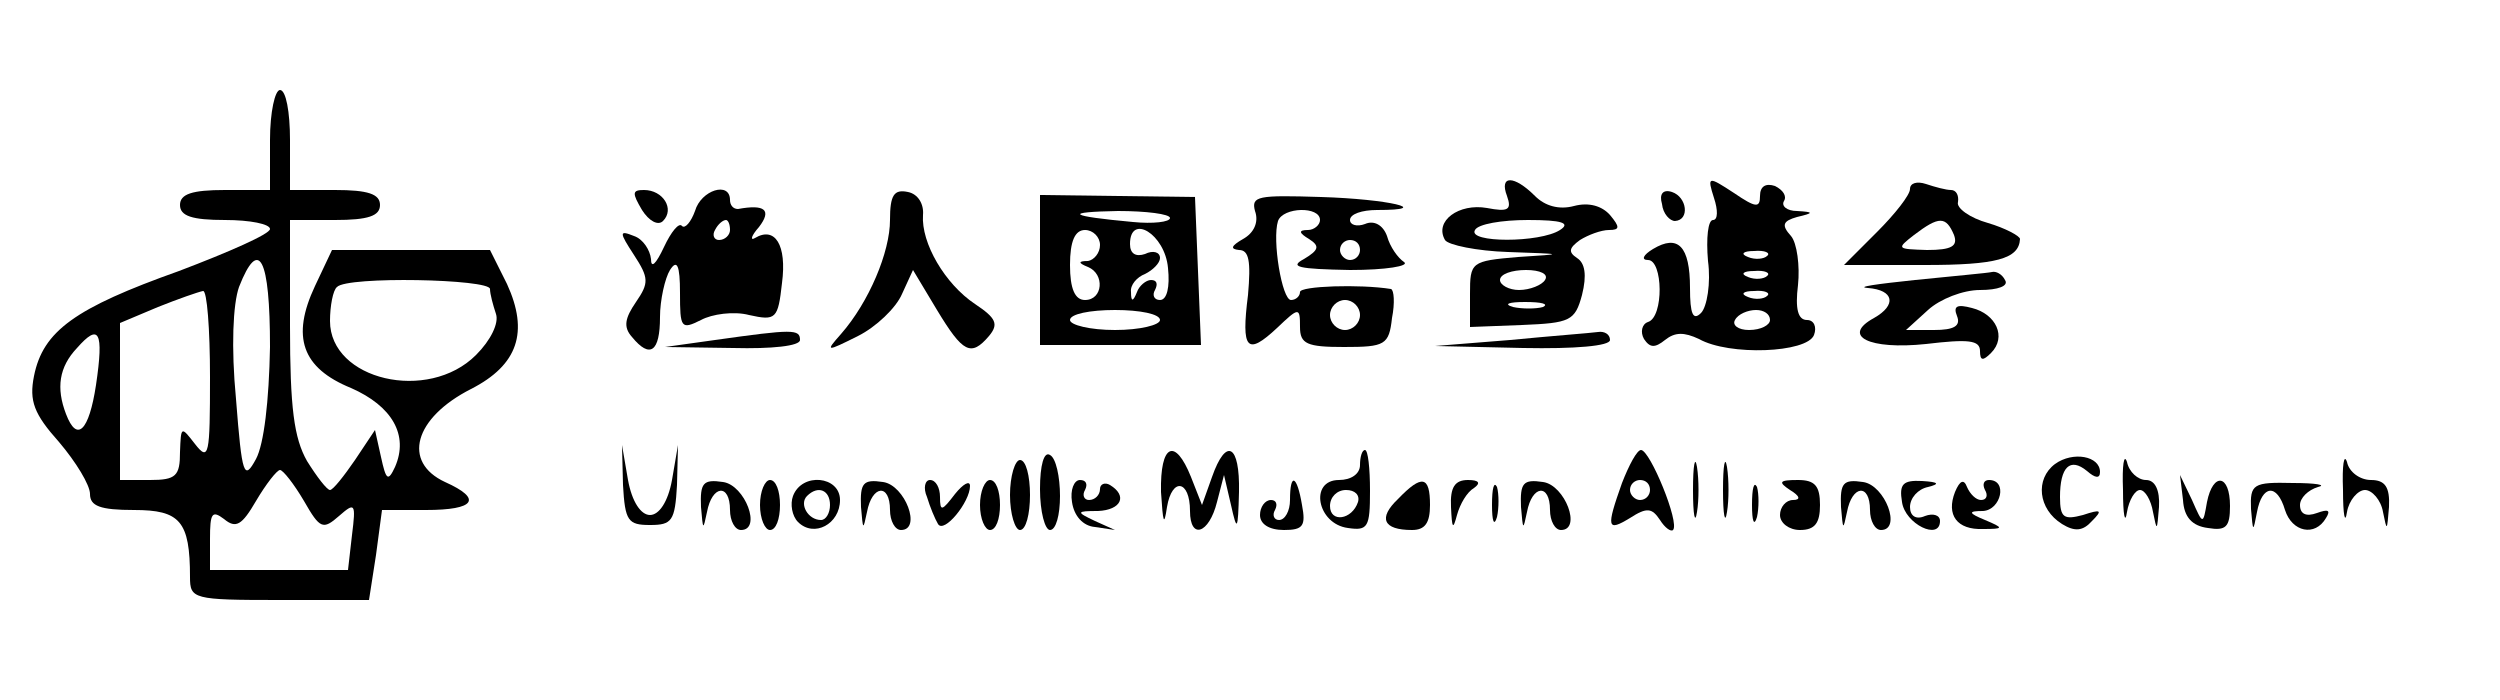 <?xml version="1.0" standalone="no"?>
<!DOCTYPE svg PUBLIC "-//W3C//DTD SVG 20010904//EN"
 "http://www.w3.org/TR/2001/REC-SVG-20010904/DTD/svg10.dtd">
<svg version="1.0" xmlns="http://www.w3.org/2000/svg"
 width="250pt" height="70pt" viewBox="0 0 250 70"
 preserveAspectRatio="xMidYMid meet">

<g transform="translate(0,70) scale(0.1,-0.1)"
fill="#000000" stroke="none">
<path d="M270 560 l0 -50 -45 0 c-33 0 -45 -4 -45 -15 0 -11 12 -15 45 -15 25
0 45 -4 45 -9 0 -5 -41 -23 -91 -42 -104 -37 -136 -60 -145 -105 -5 -25 0 -38
25 -66 17 -20 31 -43 31 -52 0 -12 10 -16 44 -16 46 0 56 -11 56 -67 0 -22 3
-23 89 -23 l90 0 7 45 6 45 44 0 c49 0 57 11 19 28 -43 20 -31 64 26 93 47 24
58 57 36 105 l-17 34 -79 0 -79 0 -17 -36 c-24 -51 -13 -82 36 -102 41 -18 58
-47 44 -79 -7 -15 -9 -13 -14 10 l-6 27 -20 -30 c-11 -16 -22 -30 -25 -30 -3
0 -13 13 -23 29 -13 23 -17 53 -17 135 l0 106 45 0 c33 0 45 4 45 15 0 11 -12
15 -45 15 l-45 0 0 50 c0 28 -4 50 -10 50 -5 0 -10 -22 -10 -50z m0 -207 c-1
-54 -6 -97 -14 -112 -12 -22 -14 -17 -20 60 -5 52 -3 95 3 112 20 51 31 29 31
-60z m220 58 c0 -5 3 -16 6 -25 3 -9 -5 -26 -20 -41 -48 -48 -146 -25 -146 34
0 15 3 31 7 34 10 11 153 8 153 -2z m-280 -88 c0 -78 -1 -85 -15 -67 -14 18
-14 18 -15 -8 0 -24 -4 -28 -30 -28 l-30 0 0 79 0 78 38 16 c20 8 40 15 45 16
4 1 7 -38 7 -86z m-114 -8 c-7 -46 -19 -58 -30 -29 -10 26 -7 47 11 66 22 25
27 17 19 -37z m208 -116 c16 -28 19 -29 35 -15 16 14 17 13 13 -19 l-4 -35
-69 0 -69 0 0 31 c0 26 2 29 14 20 12 -10 18 -6 32 18 10 17 21 31 24 31 3 0
14 -14 24 -31z"/>
<path d="M1507 504 c5 -14 1 -16 -20 -12 -28 5 -53 -13 -42 -32 3 -5 32 -11
63 -12 57 -2 57 -2 10 -5 -47 -4 -48 -5 -48 -37 l0 -33 52 2 c48 2 53 4 60 30
5 20 3 32 -5 37 -9 6 -8 10 3 18 8 5 21 10 29 10 11 0 11 3 1 15 -8 9 -21 13
-36 9 -15 -4 -29 0 -39 10 -21 21 -36 21 -28 0z m53 -34 c-20 -13 -93 -13 -85
0 3 6 27 10 53 10 34 0 43 -3 32 -10z m-15 -50 c-3 -5 -15 -10 -26 -10 -10 0
-19 5 -19 10 0 6 12 10 26 10 14 0 23 -4 19 -10z m-2 -27 c-7 -2 -21 -2 -30 0
-10 3 -4 5 12 5 17 0 24 -2 18 -5z"/>
<path d="M1714 502 c4 -12 4 -22 -1 -22 -5 0 -7 -18 -5 -41 3 -22 -1 -46 -7
-52 -8 -8 -11 -1 -11 25 0 42 -12 54 -37 39 -10 -6 -12 -11 -5 -11 15 0 16
-57 0 -62 -6 -2 -8 -10 -4 -17 6 -9 11 -9 21 -1 10 8 19 8 34 1 30 -17 108
-14 115 4 3 8 0 15 -7 15 -9 0 -12 11 -9 35 2 19 -1 42 -7 49 -10 11 -8 15 6
19 17 4 17 5 0 6 -10 0 -16 5 -13 10 3 5 -1 11 -9 15 -9 3 -15 0 -15 -10 0
-12 -4 -12 -26 3 -26 17 -27 17 -20 -5z m53 -58 c-3 -3 -12 -4 -19 -1 -8 3 -5
6 6 6 11 1 17 -2 13 -5z m0 -20 c-3 -3 -12 -4 -19 -1 -8 3 -5 6 6 6 11 1 17
-2 13 -5z m0 -20 c-3 -3 -12 -4 -19 -1 -8 3 -5 6 6 6 11 1 17 -2 13 -5z m3
-24 c0 -5 -9 -10 -21 -10 -11 0 -17 5 -14 10 3 6 13 10 21 10 8 0 14 -4 14
-10z"/>
<path d="M1910 511 c0 -6 -15 -25 -33 -43 l-33 -33 81 0 c71 0 94 6 95 26 0 3
-15 11 -32 16 -18 5 -32 15 -30 21 1 7 -2 12 -7 12 -5 0 -16 3 -25 6 -9 3 -16
1 -16 -5z m44 -46 c4 -11 -2 -15 -27 -15 -30 1 -31 1 -13 15 25 19 32 19 40 0z"/>
<path d="M642 490 c7 -11 16 -16 21 -11 12 12 0 31 -19 31 -12 0 -12 -3 -2
-20z"/>
<path d="M695 489 c-4 -11 -10 -18 -13 -15 -3 4 -11 -6 -18 -21 -8 -17 -13
-22 -13 -12 -1 9 -8 20 -17 23 -15 6 -15 4 0 -19 15 -23 15 -28 2 -47 -11 -16
-13 -25 -4 -35 18 -22 28 -15 28 20 0 17 5 39 10 47 7 11 10 5 10 -23 0 -35 1
-37 21 -27 11 6 33 9 48 5 27 -6 29 -4 33 32 5 38 -7 57 -27 45 -5 -3 -4 2 4
11 13 17 6 23 -21 18 -5 0 -8 4 -8 9 0 19 -29 10 -35 -11z m35 -19 c0 -5 -5
-10 -11 -10 -5 0 -7 5 -4 10 3 6 8 10 11 10 2 0 4 -4 4 -10z"/>
<path d="M890 480 c0 -32 -21 -82 -49 -114 -16 -18 -15 -18 17 -2 18 9 38 28
44 42 l11 24 24 -40 c26 -43 34 -47 52 -26 10 12 7 18 -14 32 -30 20 -54 61
-52 89 1 11 -5 21 -15 23 -14 3 -18 -3 -18 -28z"/>
<path d="M1040 430 l0 -75 80 0 81 0 -3 74 -3 74 -78 1 -77 1 0 -75z m130 52
c0 -4 -17 -6 -37 -4 -65 6 -70 10 -15 11 28 0 52 -3 52 -7z m-70 -27 c0 -8 -6
-15 -12 -16 -10 0 -10 -2 0 -6 17 -7 15 -33 -3 -33 -10 0 -15 11 -15 35 0 24
5 35 15 35 8 0 15 -7 15 -15z m68 -23 c2 -19 -1 -32 -8 -32 -6 0 -8 5 -5 10 3
6 2 10 -4 10 -5 0 -12 -6 -14 -12 -4 -10 -6 -10 -6 0 -1 7 6 15 14 18 8 4 15
11 15 16 0 6 -7 8 -15 4 -9 -3 -15 0 -15 10 0 31 35 10 38 -24z m-8 -52 c0 -5
-20 -10 -45 -10 -25 0 -45 5 -45 10 0 6 20 10 45 10 25 0 45 -4 45 -10z"/>
<path d="M1255 489 c4 -11 -1 -22 -12 -28 -12 -7 -13 -10 -4 -11 10 0 12 -11
9 -45 -7 -55 -1 -61 29 -33 22 21 23 21 23 1 0 -17 7 -20 44 -20 41 0 45 2 48
29 3 15 2 28 -1 29 -31 5 -91 3 -91 -3 0 -4 -4 -8 -9 -8 -9 0 -19 60 -13 79 5
14 42 15 42 1 0 -5 -6 -10 -12 -10 -10 0 -9 -3 1 -9 11 -7 10 -11 -5 -20 -15
-8 -6 -10 46 -11 36 0 60 4 54 8 -6 4 -14 15 -17 26 -4 11 -13 16 -22 12 -8
-3 -15 -1 -15 4 0 6 12 10 27 10 58 0 11 11 -56 13 -63 2 -70 1 -66 -14z m105
-39 c0 -5 -4 -10 -10 -10 -5 0 -10 5 -10 10 0 6 5 10 10 10 6 0 10 -4 10 -10z
m0 -65 c0 -8 -7 -15 -15 -15 -8 0 -15 7 -15 15 0 8 7 15 15 15 8 0 15 -7 15
-15z"/>
<path d="M1662 496 c1 -10 8 -17 13 -17 15 1 12 24 -3 29 -9 3 -13 -2 -10 -12z"/>
<path d="M1915 420 c-38 -4 -60 -7 -47 -8 26 -2 29 -17 6 -30 -33 -18 -5 -32
52 -26 42 5 54 4 54 -7 0 -10 3 -10 11 -2 16 16 5 39 -19 45 -15 4 -19 2 -15
-8 4 -10 -3 -14 -23 -14 l-28 0 22 20 c12 11 35 20 52 20 18 0 29 4 25 10 -3
6 -9 9 -13 8 -4 -1 -38 -4 -77 -8z"/>
<path d="M715 360 l-50 -7 68 -1 c39 -1 67 2 67 8 0 11 -7 11 -85 0z"/>
<path d="M1510 360 l-75 -6 88 -2 c52 -1 87 2 87 8 0 6 -6 9 -12 8 -7 -1 -47
-4 -88 -8z"/>
<path d="M623 215 c2 -36 5 -40 27 -40 22 0 25 4 27 40 l1 40 -6 -35 c-4 -22
-13 -35 -22 -35 -9 0 -18 13 -22 35 l-6 35 1 -40z"/>
<path d="M1040 211 c0 -23 5 -41 10 -41 6 0 10 15 10 34 0 19 -4 38 -10 41 -6
4 -10 -10 -10 -34z"/>
<path d="M1161 208 c2 -31 3 -35 6 -15 5 30 23 27 23 -4 0 -29 19 -23 27 9 l7
27 7 -30 c6 -27 7 -26 8 13 1 48 -13 55 -27 15 l-10 -28 -11 28 c-16 40 -31
33 -30 -15z"/>
<path d="M1360 235 c0 -9 -9 -15 -21 -15 -30 0 -22 -44 9 -48 20 -3 22 1 22
37 0 23 -2 41 -5 41 -3 0 -5 -7 -5 -15z m-2 -37 c-6 -18 -28 -21 -28 -4 0 9 7
16 16 16 9 0 14 -5 12 -12z"/>
<path d="M1622 217 c-16 -45 -15 -49 8 -35 17 11 22 10 30 -2 5 -8 11 -12 13
-10 7 7 -23 80 -32 80 -4 0 -12 -15 -19 -33z m28 -7 c0 -5 -4 -10 -10 -10 -5
0 -10 5 -10 10 0 6 5 10 10 10 6 0 10 -4 10 -10z"/>
<path d="M1693 210 c0 -25 2 -35 4 -22 2 12 2 32 0 45 -2 12 -4 2 -4 -23z"/>
<path d="M1723 210 c0 -25 2 -35 4 -22 2 12 2 32 0 45 -2 12 -4 2 -4 -23z"/>
<path d="M2055 236 c-20 -15 -17 -45 7 -60 13 -8 21 -7 30 3 11 11 9 12 -9 6
-19 -5 -23 -3 -23 18 0 30 10 40 27 26 8 -7 13 -8 13 -1 0 16 -27 21 -45 8z"/>
<path d="M2123 210 c0 -25 2 -35 4 -22 2 12 8 22 13 22 5 0 11 -10 13 -22 4
-20 4 -19 6 5 1 17 -4 27 -13 27 -8 0 -17 8 -19 18 -3 9 -5 -3 -4 -28z"/>
<path d="M2343 210 c0 -25 2 -35 4 -22 2 12 11 22 18 22 7 0 16 -10 18 -22 4
-20 4 -19 6 5 1 20 -4 27 -18 27 -11 0 -22 8 -24 18 -3 9 -5 -3 -4 -28z"/>
<path d="M1010 205 c0 -19 5 -35 10 -35 6 0 10 16 10 35 0 19 -4 35 -10 35 -5
0 -10 -16 -10 -35z"/>
<path d="M701 193 c2 -23 2 -24 6 -5 5 27 23 29 23 2 0 -11 5 -20 11 -20 21 0
4 45 -18 48 -20 3 -23 -1 -22 -25z"/>
<path d="M760 195 c0 -14 5 -25 10 -25 6 0 10 11 10 25 0 14 -4 25 -10 25 -5
0 -10 -11 -10 -25z"/>
<path d="M793 204 c-3 -8 -1 -20 5 -26 16 -16 42 -2 42 22 0 24 -38 28 -47 4z
m37 -9 c0 -8 -4 -15 -9 -15 -13 0 -22 16 -14 24 11 11 23 6 23 -9z"/>
<path d="M861 193 c2 -23 2 -24 6 -5 5 27 23 29 23 2 0 -11 5 -20 11 -20 21 0
4 45 -18 48 -20 3 -23 -1 -22 -25z"/>
<path d="M927 203 c3 -10 8 -22 11 -27 6 -10 32 22 32 38 0 6 -7 2 -15 -8 -13
-17 -15 -18 -15 -3 0 9 -4 17 -10 17 -5 0 -7 -8 -3 -17z"/>
<path d="M980 195 c0 -14 5 -25 10 -25 6 0 10 11 10 25 0 14 -4 25 -10 25 -5
0 -10 -11 -10 -25z"/>
<path d="M1072 198 c2 -14 11 -24 23 -25 l20 -3 -20 9 c-19 9 -19 10 3 10 23
1 30 15 12 26 -5 3 -10 1 -10 -4 0 -6 -5 -11 -11 -11 -5 0 -7 5 -4 10 3 6 1
10 -5 10 -6 0 -10 -10 -8 -22z"/>
<path d="M1290 200 c0 -11 -5 -20 -11 -20 -5 0 -7 5 -4 10 3 6 1 10 -4 10 -6
0 -11 -7 -11 -15 0 -9 9 -15 24 -15 19 0 22 4 18 25 -5 30 -12 33 -12 5z"/>
<path d="M1398 201 c-20 -19 -15 -31 14 -31 13 0 18 7 18 25 0 29 -8 31 -32 6z"/>
<path d="M1451 193 c1 -22 2 -23 6 -8 3 11 10 23 17 27 7 5 5 8 -6 8 -13 0
-18 -7 -17 -27z"/>
<path d="M1492 195 c0 -16 2 -22 5 -12 2 9 2 23 0 30 -3 6 -5 -1 -5 -18z"/>
<path d="M1521 193 c2 -23 2 -24 6 -5 5 27 23 29 23 2 0 -11 5 -20 11 -20 21
0 4 45 -18 48 -20 3 -23 -1 -22 -25z"/>
<path d="M1752 195 c0 -16 2 -22 5 -12 2 9 2 23 0 30 -3 6 -5 -1 -5 -18z"/>
<path d="M1790 210 c10 -6 11 -10 3 -10 -7 0 -13 -7 -13 -15 0 -8 9 -15 20
-15 15 0 20 7 20 25 0 19 -5 25 -22 25 -19 0 -20 -2 -8 -10z"/>
<path d="M1841 193 c2 -23 2 -24 6 -5 5 27 23 29 23 2 0 -11 5 -20 11 -20 21
0 4 45 -18 48 -20 3 -23 -1 -22 -25z"/>
<path d="M1902 198 c3 -22 38 -39 38 -19 0 6 -7 8 -15 5 -9 -4 -15 0 -15 9 0
9 8 18 18 20 12 3 11 5 -6 6 -19 1 -23 -3 -20 -21z"/>
<path d="M1955 208 c-9 -23 2 -38 28 -37 21 0 21 1 2 9 -17 7 -17 9 -2 9 18 1
25 31 6 31 -5 0 -7 -4 -4 -10 3 -5 2 -10 -4 -10 -5 0 -11 6 -14 13 -3 8 -7 7
-12 -5z"/>
<path d="M2183 200 c1 -17 9 -26 25 -28 18 -3 22 1 22 22 0 32 -17 34 -23 4
-4 -23 -4 -23 -15 2 l-12 25 3 -25z"/>
<path d="M2251 191 c2 -23 2 -24 6 -3 5 27 20 29 28 2 7 -22 30 -27 41 -8 5 8
2 9 -9 5 -11 -4 -17 -1 -17 8 0 7 8 15 18 18 9 2 -2 4 -25 4 -40 1 -43 -1 -42
-26z"/>
</g>
</svg>
